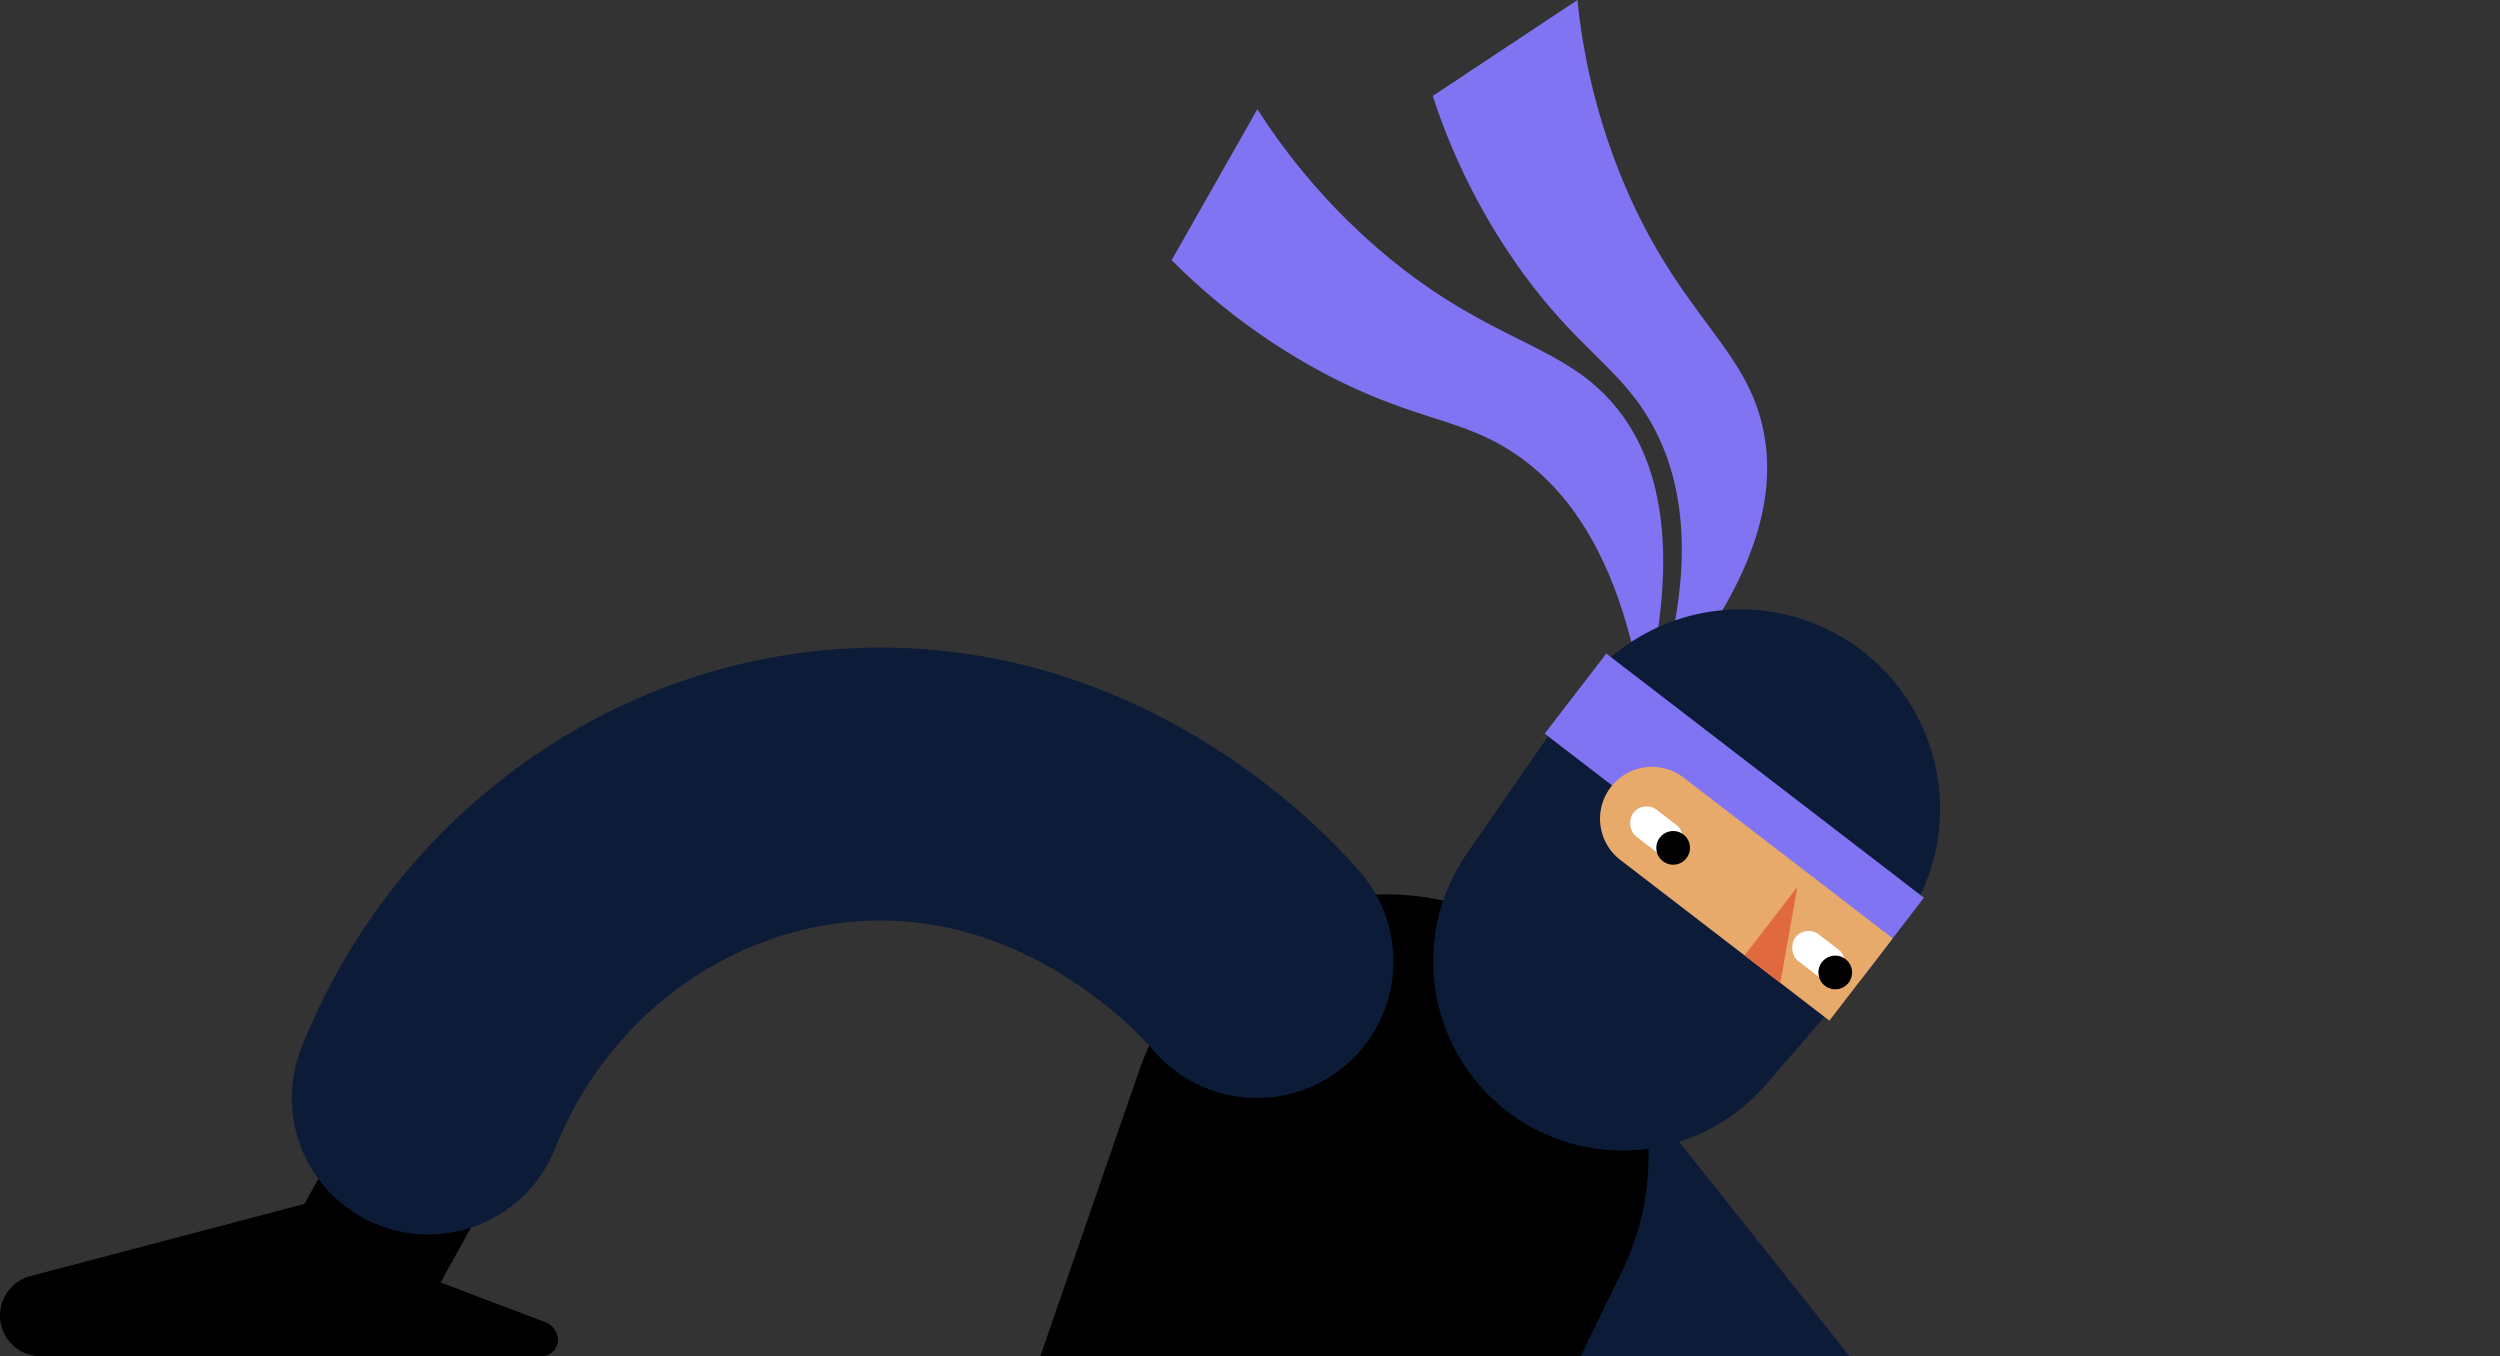 <?xml version="1.0"?>
<svg xmlns="http://www.w3.org/2000/svg" width="256.428" height="139.122">
  <rect width="100%" height="100%" fill="#333333" stroke="none"/>
  <defs>
    <clipPath id="fill-ninja-1">
      <path transform="rotate(-180 240.214 332.5)" fill="none" d="M0 0h214v111H0z" />
    </clipPath>
  </defs>
  <g transform="translate(-224 -525.878)">
    <g clip-path="url(#fill-ninja-1)">
      <path style="fill:none;stroke:#0c1b38;stroke-linecap:round;stroke-width:28px;stroke-miterlimit:10" d="M381.928 647.5l31 39" />
      <path d="M361.287 716.028l29.1-59.79a26.864 26.864 0 00-15.328-37.127 26.864 26.864 0 00-34.217 16.589l-23.252 67.2z" />
    </g>
    <path style="fill:#8174f2" d="M385.8 525.878l-14.838 9.841a65.34 65.34 0 008.9 17.686c6.022 8.432 10.4 10.182 13.639 16.093 2.8 5.1 4.978 13.712.164 28.511 11.244-12.923 12.415-21.942 11.222-27.908-1.69-8.454-8.3-11.654-13.978-24.63a65.648 65.648 0 01-5.109-19.593z" />
    <path style="fill:#8174f2" d="M352.97 537.076l-8.793 15.482a65.348 65.348 0 0015.929 11.76c9.181 4.8 13.875 4.387 19.437 8.2 4.8 3.286 10.634 9.986 13.023 25.364 4.195-16.608 1.167-25.183-2.592-29.968-5.326-6.78-12.668-6.65-23.6-15.662a65.651 65.651 0 01-13.404-15.176z" />
    <path d="M415 592.626a20.464 20.464 0 00-29.3 4.574l-11.242 16.233a19.4 19.4 0 004.126 26.43 19.4 19.4 0 0026.5-2.689L418 622.24a20.464 20.464 0 00-3-29.614z" fill="#0c1b38" />
    <path style="fill:#8174f2" d="M388.759 592.913l32.582 25.044-6.317 8.219-32.582-25.044z" />
    <path d="M396.688 605.639l21.448 16.486-6.49 8.442-21.447-16.486a5.324 5.324 0 01-.977-7.466 5.324 5.324 0 017.466-.976z" fill="#e7aa6a" />
    <path d="M406.61 626.695l-3.664-2.817 5.415-7.044z" fill="#e06940" />
    <rect style="fill:#fff" width="6.017" height="3.455" rx="1.728" transform="rotate(-142.452 302.026 239.977)" />
    <circle cx="1.728" cy="1.728" r="1.728" transform="translate(393.89 611.117)" />
    <rect style="fill:#fff" width="6.017" height="3.455" rx="1.728" transform="rotate(-142.452 312.51 243.54)" />
    <circle cx="1.728" cy="1.728" r="1.728" transform="translate(410.515 623.896)" />
    <path stroke="#000" stroke-width="16.119" stroke-miterlimit="10" fill="none" d="M275.862 628.682l-15.905 28.798" />
    <path d="M259.866 660.647l1.457-1.353a8.167 8.167 0 018.456-1.652l10.125 3.843a1.991 1.991 0 011.316 2.089l-.005.035a1.754 1.754 0 01-1.767 1.391h-18.4a2.548 2.548 0 01-1.182-4.353z" />
    <path d="M256.977 648.908l-29.854 7.856a4.188 4.188 0 00-2.783 5.7 4.188 4.188 0 003.849 2.536h33.294a4.209 4.209 0 003.849-5.911l-3.461-7.825a4.186 4.186 0 00-4.894-2.356z" />
    <path style="fill:none;stroke:#0c1b38;stroke-linecap:round;stroke-width:28px;stroke-miterlimit:10" d="M267.928 638.5c7.1-17.851 23.364-30.27 42-32 25.317-2.351 41.547 16.274 43 18" />
  </g>
</svg>